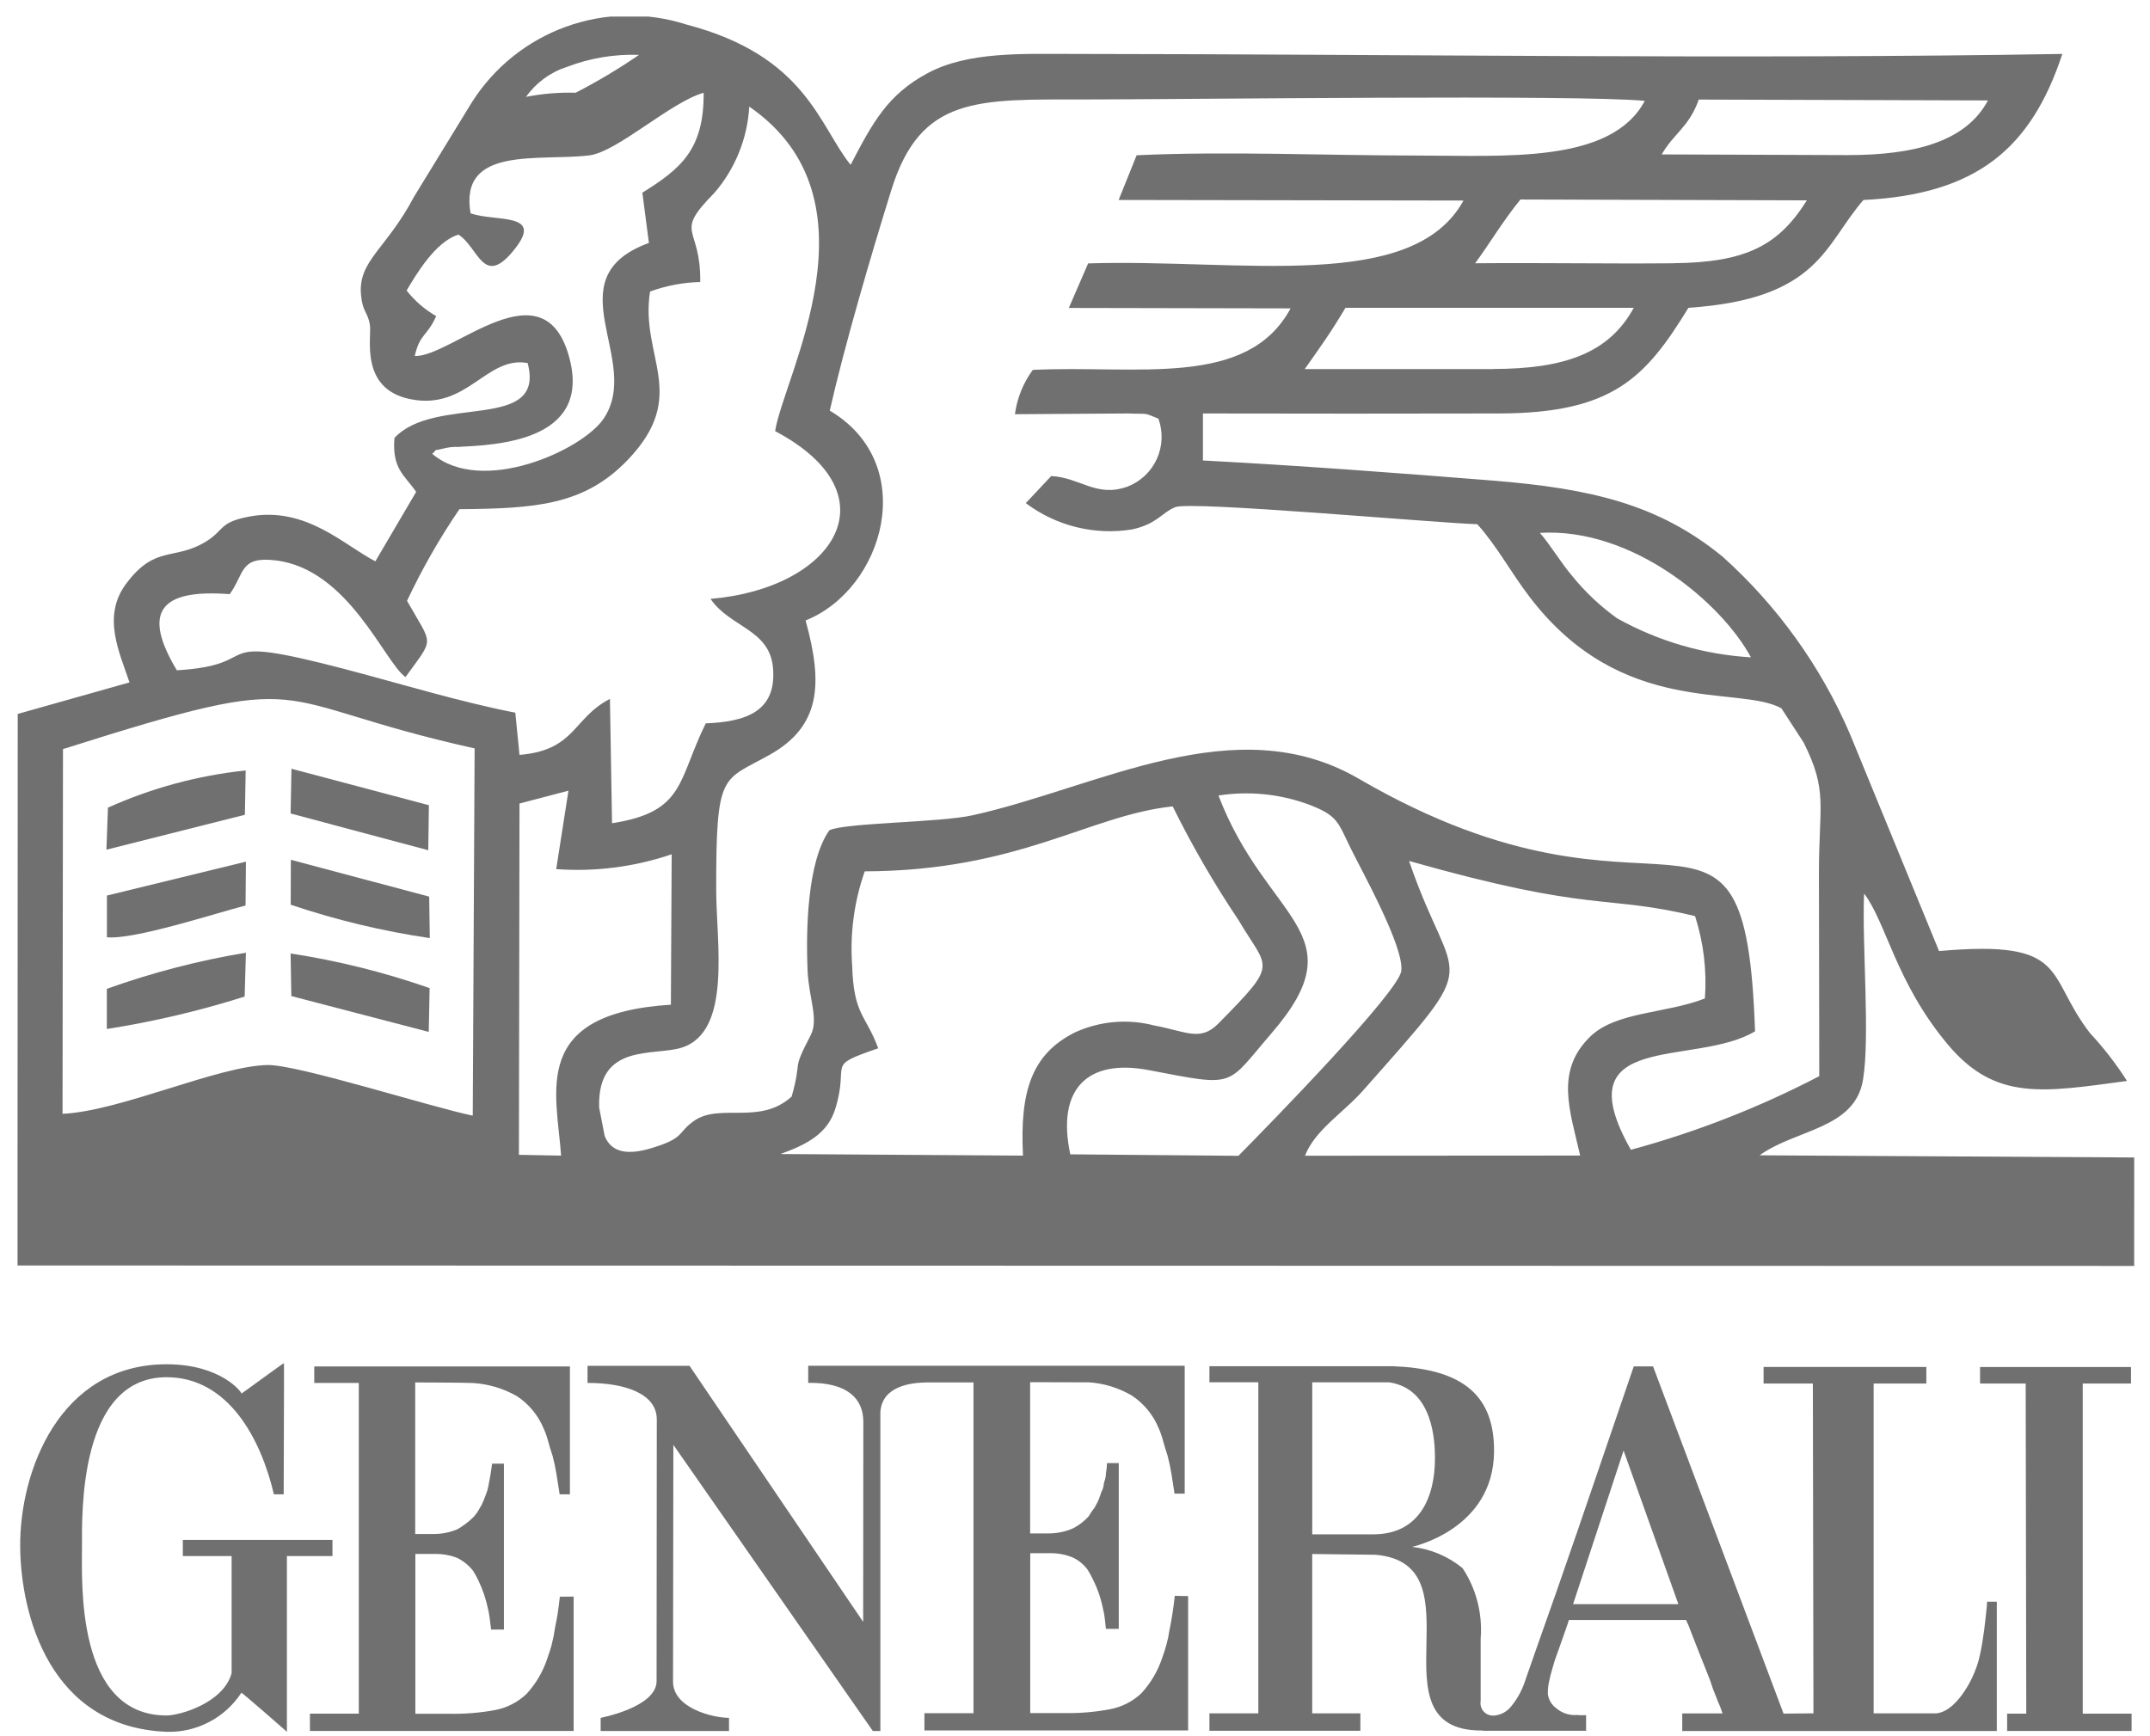 <svg width="78" height="63" viewBox="0 0 78 63" fill="none" xmlns="http://www.w3.org/2000/svg">
<g clip-path="url(#clip0_1061_64202)">
<path fill-rule="evenodd" clip-rule="evenodd" d="M77.427 42L63.836 41.922C65.152 40.969 67.298 40.977 67.59 39.171C67.847 37.586 67.549 34.266 67.627 32.424C68.434 33.477 68.775 35.646 70.666 37.902C72.393 39.962 74.12 39.633 77.166 39.224C76.772 38.605 76.322 38.024 75.823 37.487C74.188 35.38 75.114 34.087 70.347 34.51L67.119 26.644C66.063 24.184 64.484 21.983 62.491 20.196C60.171 18.296 57.717 17.728 54.177 17.44C50.729 17.163 47.054 16.888 43.641 16.709V15.003C47.206 15.013 50.791 15.009 54.374 15.003C58.524 14.997 59.705 13.695 61.255 11.169C66.006 10.851 66.189 8.877 67.604 7.257C71.729 7.052 73.69 5.376 74.82 1.957C63.274 2.157 50.697 1.965 38.96 1.957C37.104 1.957 35.126 1.863 33.65 2.657C32.196 3.435 31.656 4.457 30.859 5.981C29.719 4.57 29.247 2.026 24.906 0.891C23.478 0.432 21.939 0.46 20.529 0.971C19.12 1.482 17.92 2.447 17.118 3.714L15.018 7.143C14.018 9.043 12.981 9.455 13.098 10.706C13.155 11.324 13.34 11.32 13.418 11.776C13.496 12.232 13.026 14.109 14.888 14.484C16.954 14.903 17.642 12.899 19.143 13.174C19.808 15.708 15.802 14.295 14.31 15.891C14.216 17.022 14.688 17.25 15.098 17.848L13.618 20.367C12.493 19.796 11.097 18.351 9.027 18.747C7.972 18.947 8.127 19.227 7.532 19.614C6.339 20.38 5.651 19.731 4.569 21.191C3.692 22.374 4.339 23.682 4.698 24.762L0.643 25.906L0.635 45.92L77.426 45.936L77.427 42ZM63.522 23.852C61.817 23.752 60.157 23.267 58.666 22.435C58.059 22 57.513 21.485 57.042 20.905C56.642 20.439 56.229 19.747 55.865 19.336C59.235 19.136 62.465 21.885 63.522 23.852ZM54.168 13.393H47.334C47.94 12.535 48.266 12.085 48.813 11.169H59.271C58.371 12.826 56.741 13.385 54.171 13.389M60.694 9.553C58.304 9.576 55.908 9.53 53.518 9.553C54.037 8.843 54.551 7.982 55.161 7.239L65.551 7.27C64.535 8.892 63.37 9.527 60.695 9.551M61.621 3.613L72.121 3.644C71.314 5.161 69.421 5.628 67.021 5.628L60.286 5.603C60.711 4.851 61.286 4.603 61.629 3.613M20.568 2.428C21.401 2.108 22.291 1.959 23.184 1.991C22.447 2.497 21.679 2.956 20.884 3.365C20.28 3.348 19.676 3.398 19.084 3.515C19.447 3.003 19.965 2.623 20.562 2.429M16.088 16.277C16.262 16.23 16.442 16.209 16.622 16.217C17.977 16.145 21.429 16.03 20.669 13.034C19.769 9.496 16.4 12.962 15.047 12.919C15.236 12.091 15.48 12.235 15.825 11.471C15.411 11.233 15.046 10.917 14.751 10.541C15.088 9.978 15.788 8.771 16.632 8.514C17.367 8.97 17.532 10.504 18.692 9.014C19.723 7.692 17.969 8.061 17.072 7.739C16.645 5.277 19.544 5.858 21.372 5.639C22.39 5.518 24.321 3.709 25.528 3.366C25.542 5.428 24.698 6.124 23.304 6.992L23.542 8.815C20.042 10.094 23.342 13.092 21.891 15.203C21.109 16.343 17.476 17.994 15.68 16.466C15.961 16.23 15.588 16.402 16.089 16.275M17.151 40.482C15.642 40.174 10.833 38.636 9.722 38.646C7.934 38.664 4.361 40.324 2.269 40.416L2.285 27.182C11.722 24.192 9.371 25.41 17.219 27.157L17.151 40.482ZM12.568 24.293C7.268 22.905 9.796 24.123 6.416 24.322C5.149 22.213 5.788 21.363 8.334 21.56C8.882 20.798 8.691 20.174 10.012 20.336C12.653 20.658 13.957 24.051 14.712 24.568C15.772 23.094 15.712 23.476 14.767 21.802C15.311 20.645 15.947 19.533 16.667 18.476C19.421 18.453 21.193 18.338 22.774 16.688C25.037 14.325 23.207 12.959 23.583 10.579C24.167 10.365 24.782 10.249 25.404 10.234C25.431 8.148 24.404 8.534 25.922 6.994C26.674 6.119 27.117 5.021 27.183 3.869C32.068 7.237 28.431 13.643 28.121 15.643C32.482 17.951 30.271 21.351 25.778 21.731C26.468 22.754 27.907 22.831 28.041 24.207C28.195 25.813 27.068 26.191 25.604 26.248C24.579 28.326 24.859 29.461 22.204 29.872L22.128 25.361C20.779 26.051 20.888 27.223 18.847 27.392L18.695 25.86C16.72 25.478 14.545 24.813 12.564 24.293M20.356 41.933L18.826 41.904L18.847 29.157L20.623 28.691L20.179 31.537C21.597 31.64 23.021 31.457 24.368 30.999L24.339 36.457C19.224 36.775 20.195 39.623 20.356 41.933ZM37.113 41.933L28.313 41.875C29.253 41.536 30.028 41.146 30.307 40.224C30.833 38.509 29.9 38.711 31.861 38.039C31.409 36.809 30.972 36.846 30.916 35.045C30.831 33.884 30.986 32.717 31.372 31.618C36.972 31.6 39.52 29.577 42.544 29.261C43.25 30.691 44.05 32.072 44.938 33.396C46 35.205 46.427 34.885 44.199 37.143C43.544 37.806 43.029 37.424 41.883 37.213C40.92 36.96 39.9 37.049 38.996 37.463C37.421 38.254 36.996 39.609 37.113 41.931M38.829 41.886C38.329 39.549 39.418 38.399 41.679 38.831C44.893 39.445 44.451 39.437 46.135 37.486C49.295 33.821 45.954 33.441 44.205 28.866C45.28 28.699 46.379 28.802 47.405 29.166C48.514 29.575 48.522 29.792 48.98 30.737C49.399 31.599 50.937 34.337 50.838 35.228C50.756 35.982 46.144 40.71 44.929 41.94L38.829 41.886ZM57.329 41.931L47.344 41.937C47.701 41.011 48.744 40.366 49.428 39.596C53.956 34.475 52.754 36.04 51.12 31.241C57.847 33.151 58.173 32.441 61.495 33.241C61.805 34.206 61.926 35.221 61.852 36.231C60.439 36.781 58.64 36.705 57.704 37.603C56.398 38.856 56.961 40.311 57.328 41.936M63.671 37.417C63.318 27.091 60.404 34.717 49.291 28.255C44.817 25.655 39.854 28.573 35.281 29.584C34.081 29.851 30.655 29.851 30.088 30.128C29.293 31.255 29.232 33.703 29.3 35.245C29.343 36.202 29.709 36.99 29.411 37.563C28.69 38.949 29.123 38.356 28.721 39.789C27.573 40.838 26.132 40.019 25.191 40.664C24.612 41.064 24.832 41.247 23.936 41.564C23.213 41.814 22.273 42.051 21.936 41.217L21.736 40.184C21.668 37.829 23.722 38.332 24.728 38.016C26.56 37.441 25.985 34.203 25.983 32.287C25.977 27.954 26.205 28.357 27.926 27.387C29.772 26.35 29.864 24.818 29.226 22.514C32.066 21.381 33.386 16.847 30.103 14.9C30.639 12.539 31.588 9.3 32.337 6.894C33.399 3.477 35.458 3.609 39.343 3.609C42.955 3.609 57.304 3.426 59.671 3.66C58.451 5.949 54.603 5.644 51.394 5.644C48.166 5.644 44.489 5.48 41.236 5.634L40.583 7.256L53.094 7.277C51.244 10.642 45.018 9.384 39.476 9.558L38.776 11.174L46.821 11.19C45.252 14.108 41.232 13.239 37.468 13.422C37.121 13.896 36.898 14.448 36.821 15.03L40.932 15.003C41.669 15.034 41.46 14.954 42.026 15.192C42.198 15.666 42.178 16.19 41.971 16.65C41.763 17.11 41.383 17.47 40.913 17.654C39.778 18.069 39.201 17.33 38.137 17.274L37.215 18.256C37.76 18.667 38.383 18.963 39.045 19.127C39.708 19.291 40.397 19.32 41.071 19.211C41.985 19.011 42.149 18.597 42.64 18.402C43.217 18.174 51.88 18.961 53.595 19.022C54.295 19.794 54.823 20.786 55.495 21.663C58.848 26.063 63.078 24.842 64.628 25.702L65.433 26.942C66.322 28.708 65.987 29.223 65.989 31.689C65.991 34.155 66.001 36.599 66.001 39.05C63.826 40.184 61.534 41.08 59.167 41.721C56.685 37.347 61.51 38.735 63.674 37.421" fill="#707070"/>
<path fill-rule="evenodd" clip-rule="evenodd" d="M3.916 29.308L3.861 30.832L8.884 29.565L8.913 27.957C7.185 28.138 5.497 28.594 3.913 29.308" fill="#707070"/>
<path fill-rule="evenodd" clip-rule="evenodd" d="M3.876 35.882V37.338C5.57 37.073 7.241 36.679 8.876 36.161L8.921 34.57C7.202 34.855 5.512 35.294 3.872 35.882" fill="#707070"/>
<path fill-rule="evenodd" clip-rule="evenodd" d="M10.569 36.144L15.555 37.444L15.586 35.855C13.947 35.281 12.259 34.861 10.543 34.598L10.569 36.144Z" fill="#707070"/>
<path fill-rule="evenodd" clip-rule="evenodd" d="M10.547 32.829C12.189 33.383 13.877 33.788 15.592 34.04L15.571 32.535L10.552 31.199L10.547 32.829Z" fill="#707070"/>
<path fill-rule="evenodd" clip-rule="evenodd" d="M3.879 32.496V34.009C4.848 34.109 7.784 33.149 8.908 32.857L8.922 31.266L3.879 32.496Z" fill="#707070"/>
<path fill-rule="evenodd" clip-rule="evenodd" d="M10.543 29.518L15.537 30.852L15.56 29.218L10.574 27.895L10.543 29.518Z" fill="#707070"/>
<path fill-rule="evenodd" clip-rule="evenodd" d="M20.811 57.934V62.81H11.244V62.182H13.017V50.182H11.401V49.583H20.676V54.224H20.304C20.265 53.965 20.226 53.715 20.187 53.484C20.152 53.268 20.107 53.053 20.052 52.842C19.986 52.642 19.931 52.464 19.886 52.295C19.844 52.135 19.788 51.978 19.72 51.828C19.52 51.349 19.181 50.941 18.747 50.657C18.257 50.378 17.709 50.216 17.147 50.184C16.864 50.169 15.285 50.163 15.063 50.163V55.663H15.726C16.027 55.665 16.325 55.605 16.603 55.487C16.815 55.363 17.012 55.212 17.188 55.039C17.271 54.944 17.344 54.839 17.404 54.727C17.46 54.639 17.506 54.546 17.544 54.449C17.577 54.362 17.639 54.211 17.675 54.103C17.708 53.982 17.735 53.858 17.753 53.733C17.794 53.556 17.853 53.111 17.853 53.111H18.282V59.13H17.816C17.804 59.001 17.744 58.529 17.716 58.429C17.675 58.232 17.623 58.038 17.56 57.846C17.502 57.681 17.435 57.518 17.36 57.359C17.301 57.231 17.232 57.106 17.155 56.987C16.997 56.79 16.797 56.631 16.57 56.522C16.321 56.429 16.057 56.383 15.792 56.386H15.069V62.185H16.278C16.839 62.199 17.4 62.154 17.953 62.053C18.385 61.973 18.785 61.769 19.103 61.465C19.447 61.09 19.706 60.645 19.863 60.16C19.914 60.016 19.986 59.794 20.009 59.702C20.032 59.608 20.091 59.367 20.116 59.187C20.141 59.007 20.192 58.806 20.225 58.593C20.258 58.38 20.287 58.163 20.311 57.938L20.811 57.934ZM72.817 62.81V62.182H73.511L73.49 50.203H71.835V49.603H77.311V50.203H75.56V62.182H77.332V62.81H72.817ZM6.633 55.877V56.464H8.403V60.714C8.103 61.8 6.516 62.248 6.044 62.248C2.744 62.248 2.974 57.407 2.974 56.111C2.974 54.929 2.857 49.974 6.044 49.974C8.286 49.974 9.467 52.215 9.937 54.224H10.292C10.292 53.395 10.31 49.458 10.302 49.465C10.31 49.432 8.766 50.578 8.758 50.566C8.793 50.553 8.05 49.504 6.044 49.504C2.151 49.504 0.715 53.397 0.732 56.111C0.749 58.599 1.808 62.675 6.044 62.84C6.58 62.857 7.111 62.735 7.586 62.486C8.062 62.238 8.465 61.871 8.758 61.422C8.766 61.404 10.409 62.833 10.409 62.84V56.464H12.062V55.877H6.633ZM52.059 52.917C52.059 52.318 52.002 50.398 50.402 50.16H47.607V55.675H49.825C51.482 55.675 52.059 54.346 52.059 52.917ZM65.79 62.17L65.769 50.202H63.981V49.602H69.886V50.202H67.974V62.172H69.095C69.095 62.172 70.179 62.172 70.239 62.172C70.845 62.124 71.315 61.313 71.444 61.081C71.585 60.822 71.697 60.548 71.779 60.264C71.849 59.988 71.903 59.709 71.943 59.426C71.972 59.285 72.093 58.273 72.089 58.12H72.442V62.812H61.03V62.173H62.492C62.444 62.02 62.386 61.87 62.318 61.724C62.289 61.657 62.265 61.593 62.24 61.523C62.215 61.455 62.187 61.392 62.16 61.324C62.133 61.255 62.113 61.194 62.092 61.13C62.073 61.062 62.051 60.996 62.024 60.931C62.012 60.892 61.962 60.769 61.878 60.559C61.794 60.349 61.701 60.123 61.605 59.874C61.509 59.626 61.416 59.395 61.332 59.175C61.287 59.04 61.231 58.908 61.166 58.782H56.917C56.903 58.834 56.862 58.964 56.79 59.163C56.718 59.361 56.642 59.58 56.564 59.807C56.486 60.035 56.402 60.239 56.351 60.434C56.3 60.629 56.242 60.791 56.215 60.947C56.172 61.117 56.151 61.291 56.154 61.467C56.167 61.572 56.202 61.673 56.257 61.764C56.312 61.855 56.385 61.933 56.472 61.995C56.676 62.166 56.94 62.251 57.207 62.23C57.318 62.241 57.43 62.243 57.542 62.236V62.803H53.801V62.794H53.744C49.672 62.794 53.777 56.739 49.898 56.416L47.606 56.389V62.172H49.353V62.803H43.877V62.172H45.651V50.158H43.877V49.574H50.517C52.817 49.66 54.217 50.438 54.203 52.66C54.189 55.51 51.226 56.127 51.228 56.13C51.9 56.204 52.537 56.472 53.06 56.901C53.559 57.656 53.79 58.557 53.717 59.459V61.719C53.704 61.787 53.708 61.857 53.727 61.924C53.746 61.99 53.779 62.051 53.825 62.102C53.872 62.154 53.929 62.194 53.993 62.22C54.057 62.246 54.126 62.256 54.195 62.252H54.207C54.328 62.241 54.445 62.206 54.552 62.148C54.658 62.09 54.752 62.01 54.827 61.914C55.041 61.653 55.207 61.354 55.316 61.033C55.423 60.733 55.502 60.487 55.785 59.688C55.981 59.139 56.202 58.511 56.449 57.807C56.693 57.108 56.944 56.385 57.196 55.651C57.448 54.919 57.696 54.196 57.937 53.487C58.178 52.779 58.395 52.142 58.59 51.575C58.785 51.008 58.943 50.544 59.066 50.181C59.189 49.819 59.259 49.614 59.271 49.581H59.971L64.706 62.181L65.79 62.17ZM60.89 58.208L58.902 52.635L57.07 58.208H60.89ZM43.104 57.916V62.792H33.537V62.164H35.317V50.164H33.592C33.079 50.172 32.003 50.282 31.939 51.234V62.812H31.666L24.429 52.428L24.417 61.02C24.417 61.977 25.85 62.334 26.448 62.334V62.812H21.791V62.334C21.779 62.334 23.791 61.962 23.82 61.02C23.82 61.02 23.828 52.062 23.828 51.507C23.828 50.589 22.719 50.181 21.315 50.181V49.56H25.015L31.315 58.852L31.321 51.593C31.321 50.757 30.75 50.156 29.321 50.179V49.559H42.98V54.199H42.61C42.573 53.94 42.532 53.691 42.495 53.459C42.46 53.243 42.413 53.028 42.357 52.816C42.293 52.617 42.236 52.438 42.191 52.27C42.149 52.111 42.094 51.955 42.027 51.804C41.826 51.325 41.487 50.917 41.052 50.633C40.581 50.359 40.054 50.197 39.512 50.16C39.05 50.16 37.594 50.154 37.372 50.154V55.642H38.035C38.337 55.643 38.636 55.583 38.914 55.465C39.135 55.355 39.333 55.204 39.497 55.019C39.536 54.953 39.571 54.898 39.604 54.852L39.711 54.706C39.738 54.654 39.764 54.606 39.789 54.559C39.819 54.506 39.846 54.451 39.867 54.395C39.894 54.328 39.912 54.273 39.927 54.228C39.94 54.178 39.959 54.129 39.984 54.083C40.009 54.034 40.026 53.981 40.033 53.926C40.039 53.874 40.049 53.822 40.062 53.77C40.1 53.672 40.121 53.567 40.122 53.461C40.146 53.339 40.159 53.215 40.16 53.09H40.588V59.106H40.122C40.108 58.977 40.095 58.853 40.081 58.736C40.069 58.625 40.05 58.514 40.023 58.406C39.983 58.207 39.931 58.012 39.867 57.821C39.809 57.654 39.74 57.491 39.662 57.334C39.601 57.207 39.535 57.083 39.462 56.964C39.313 56.758 39.111 56.597 38.879 56.498C38.629 56.403 38.364 56.356 38.097 56.359H37.376V62.16H38.586C39.148 62.173 39.709 62.127 40.262 62.023C40.694 61.944 41.093 61.741 41.412 61.438C41.756 61.062 42.016 60.616 42.173 60.13C42.224 59.989 42.274 59.837 42.318 59.675C42.365 59.505 42.401 59.333 42.425 59.16C42.466 58.974 42.499 58.778 42.534 58.559C42.569 58.342 42.596 58.129 42.62 57.907L43.104 57.916Z" fill="#707070"/>
</g>
<defs>
<clipPath id="clip0_1061_64202">
<rect width="76.791" height="62.237" fill="white" transform="translate(0.636 0.602)"/>
</clipPath>
</defs>
</svg>
